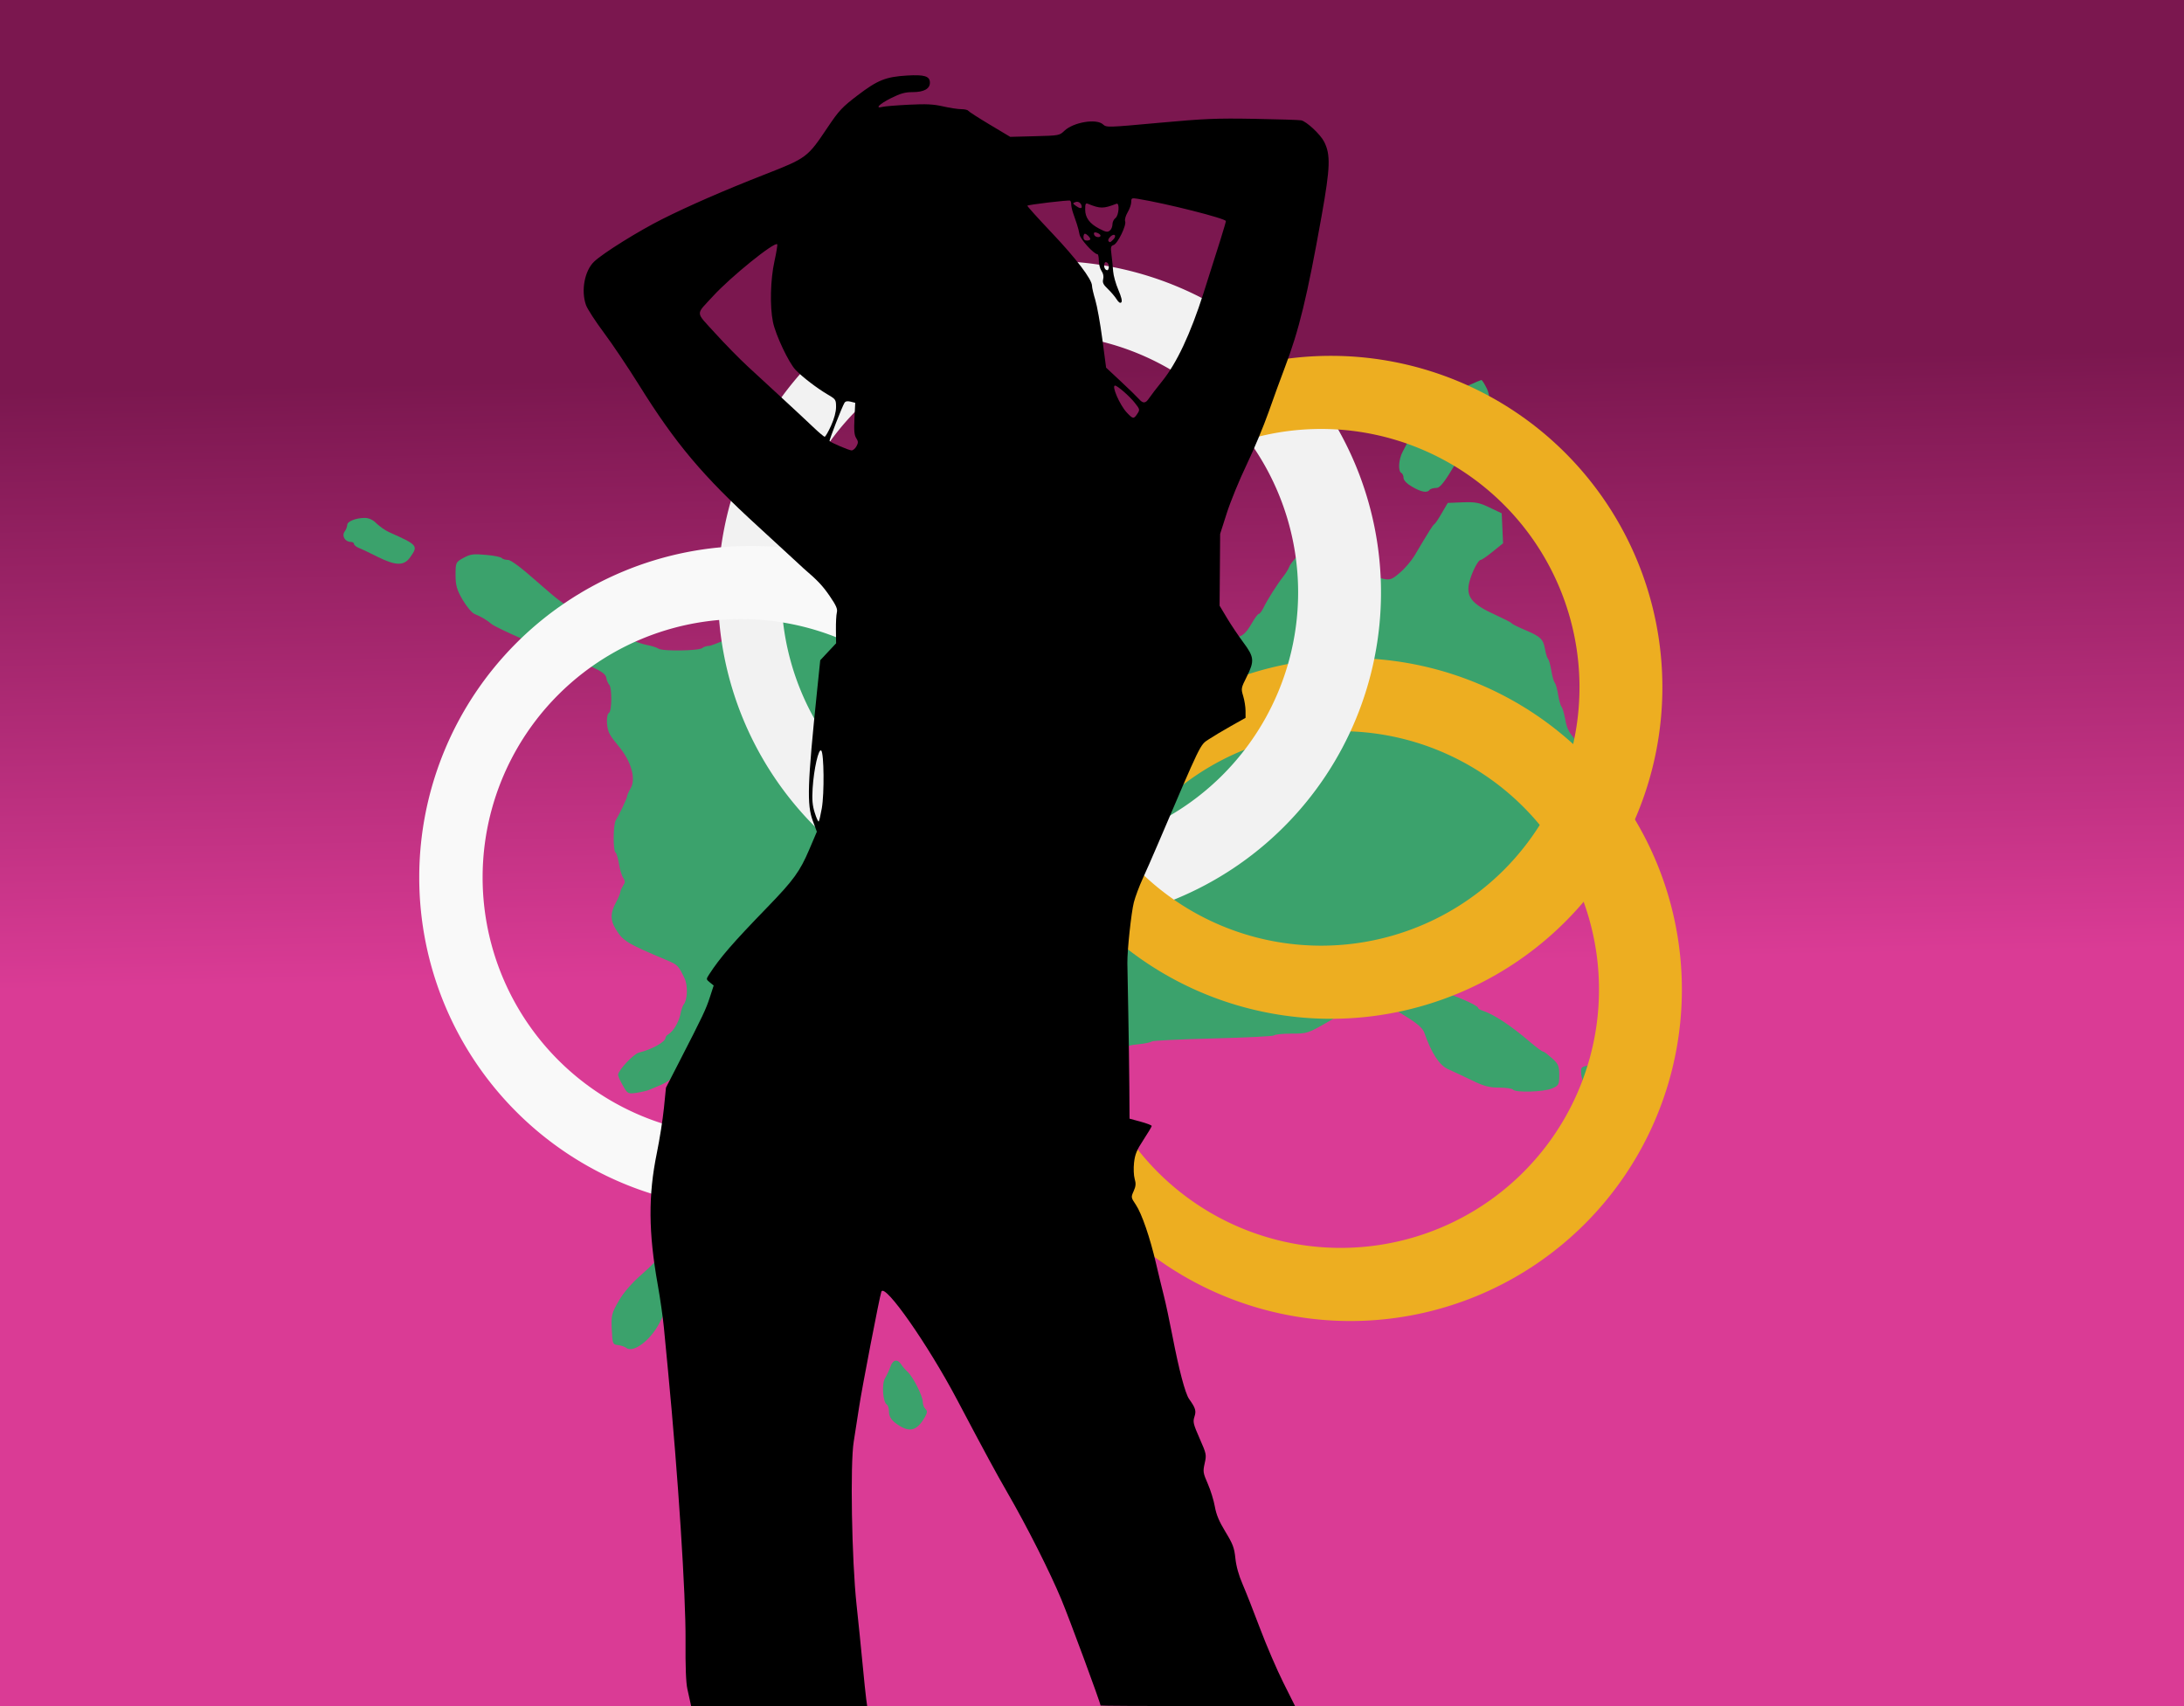 <?xml version="1.0" encoding="UTF-8" standalone="no"?>
<!-- Created with Inkscape (http://www.inkscape.org/) -->

<svg
   xmlns:dc="http://purl.org/dc/elements/1.1/"
   xmlns:cc="http://creativecommons.org/ns#"
   xmlns:rdf="http://www.w3.org/1999/02/22-rdf-syntax-ns#"
   xmlns:svg="http://www.w3.org/2000/svg"
   xmlns="http://www.w3.org/2000/svg"
   xmlns:xlink="http://www.w3.org/1999/xlink"
   xmlns:sodipodi="http://sodipodi.sourceforge.net/DTD/sodipodi-0.dtd"
   xmlns:inkscape="http://www.inkscape.org/namespaces/inkscape"
   width="338.667mm"
   height="264.583mm"
   viewBox="0 0 338.667 264.583"
   version="1.1"
   id="svg107"
   inkscape:version="0.92.4 (5da689c313, 2019-01-14)"
   sodipodi:docname="dancing-girl.svg">
  <rect x="0" y="0" width="338.667" height="264.583" fill="#333333" stroke="none"/>
  <title
     id="title4134">Dancing girl</title>
  <defs
     id="defs101">
    <linearGradient
       id="linearGradient943"
       inkscape:collect="always">
      <stop
         id="stop947"
         offset="0"
         style="stop-color:#da3b95;stop-opacity:1;" />
      <stop
         id="stop949"
         offset="1"
         style="stop-color:#7b174f;stop-opacity:1" />
    </linearGradient>
    <linearGradient
       inkscape:collect="always"
       xlink:href="#linearGradient943"
       id="linearGradient945"
       x1="-258.991"
       y1="158.794"
       x2="-260.804"
       y2="65.679"
       gradientUnits="userSpaceOnUse"
       gradientTransform="translate(-365.125,60.387)" />
  </defs>
  <sodipodi:namedview
     id="base"
     pagecolor="#ffffff"
     bordercolor="#666666"
     borderopacity="1.0"
     inkscape:pageopacity="0.0"
     inkscape:pageshadow="2"
     inkscape:zoom="0.35"
     inkscape:cx="1780"
     inkscape:cy="665.71441"
     inkscape:document-units="mm"
     inkscape:current-layer="layer1"
     showgrid="false"
     inkscape:snap-global="false"
     inkscape:window-width="1920"
     inkscape:window-height="986"
     inkscape:window-x="-11"
     inkscape:window-y="-11"
     inkscape:window-maximized="1"
     fit-margin-top="0"
     fit-margin-left="0"
     fit-margin-right="0"
     fit-margin-bottom="0" />
  <g
     inkscape:label="Layer 1"
     inkscape:groupmode="layer"
     id="layer1"
     transform="translate(365.125,-60.387)">
    <rect
       style="opacity:1;fill:url(#linearGradient945);fill-opacity:1;fill-rule:nonzero;stroke:none;stroke-width:0.265"
       id="rect122"
       width="338.667"
       height="264.583"
       x="-365.125"
       y="60.387" />
    <g
       id="layer1-8"
       transform="matrix(0.035,0,0,0.031,-327.731,99.786)"
       style="fill:#3ba26c;fill-opacity:1;stroke:none;stroke-width:0.808">
      <path
         id="path952"
         d="m 2920,5864 c -37,-25 -50,-45 -50,-75 0,-15 -4,-30 -9,-33 -18,-12 -24,-103 -8,-133 8,-15 19,-41 24,-58 10,-34 31,-39 47,-11 6,11 19,28 29,38 24,25 67,121 67,150 0,13 5,29 12,36 9,9 8,18 -2,39 -33,65 -63,78 -110,47 z"
         inkscape:connector-curvature="0"
         style="fill:#3ba26c;fill-opacity:1;stroke-width:0.808" />
      <path
         id="path954"
         d="m 1705,5471 c -6,-5 -21,-11 -35,-13 -24,-3 -25,-6 -28,-79 -3,-70 0,-82 31,-142 21,-42 59,-91 105,-136 75,-75 97,-110 107,-179 4,-24 13,-56 21,-70 8,-15 14,-33 14,-40 0,-7 4,-20 10,-30 16,-29 50,-110 50,-120 0,-12 52,-114 67,-132 7,-8 26,-31 43,-51 16,-20 30,-40 30,-44 0,-5 7,-15 15,-24 39,-43 75,-90 75,-99 0,-6 6,-15 13,-19 8,-4 22,-23 33,-41 14,-25 16,-36 7,-50 -6,-10 -14,-54 -18,-98 -3,-43 -10,-88 -15,-99 -5,-11 -11,-31 -14,-45 -3,-14 -14,-35 -23,-47 -15,-19 -24,-22 -54,-17 -20,4 -46,16 -57,28 -79,82 -161,175 -170,192 -6,11 -28,28 -49,39 -21,10 -46,22 -55,26 -9,5 -35,11 -56,15 -38,6 -40,5 -60,-35 -12,-23 -22,-48 -22,-55 0,-22 68,-104 92,-111 58,-16 118,-54 118,-74 0,-5 6,-14 13,-18 21,-14 45,-58 53,-99 3,-21 10,-43 14,-49 18,-24 20,-97 4,-133 -27,-63 -30,-66 -75,-88 -185,-88 -197,-97 -231,-160 -23,-43 -22,-79 2,-129 11,-22 19,-46 20,-53 0,-7 6,-21 12,-32 10,-16 10,-24 1,-39 -7,-11 -15,-42 -19,-70 -4,-28 -11,-54 -15,-57 -12,-7 -11,-140 1,-162 16,-29 50,-110 50,-120 0,-5 7,-23 15,-38 26,-49 3,-138 -54,-214 -14,-19 -32,-45 -38,-59 -15,-28 -17,-97 -3,-106 13,-8 13,-128 1,-140 -5,-6 -11,-21 -13,-34 -2,-19 -19,-32 -68,-58 -36,-18 -70,-33 -77,-33 -6,0 -33,-11 -60,-24 -26,-13 -101,-49 -166,-80 -65,-32 -126,-65 -136,-74 -22,-21 -49,-39 -76,-51 -12,-5 -35,-36 -53,-70 -26,-50 -32,-73 -32,-125 0,-63 1,-65 35,-86 31,-19 44,-21 100,-15 36,3 67,11 70,16 4,5 15,9 27,9 13,0 59,39 123,103 103,102 123,119 160,136 12,5 57,33 100,63 44,30 87,58 95,61 8,4 35,18 59,32 24,13 60,27 80,31 20,4 42,12 50,18 17,14 180,11 194,-3 6,-6 20,-11 31,-11 23,0 466,-220 466,-231 0,-4 18,-29 40,-56 23,-26 50,-59 60,-71 11,-13 20,-27 20,-31 0,-4 14,-20 30,-36 17,-16 30,-34 30,-41 0,-7 6,-17 13,-21 13,-9 57,-93 57,-111 0,-6 11,-32 25,-58 25,-48 33,-102 16,-119 -6,-6 -13,-82 -17,-170 l -7,-160 34,-63 c 26,-50 31,-67 22,-81 -6,-10 -14,-53 -18,-97 -4,-43 -12,-85 -19,-93 -15,-19 -13,-278 2,-293 7,-7 12,-22 12,-35 0,-17 12,-28 55,-49 53,-26 55,-27 75,-9 11,10 20,24 20,30 0,7 6,15 13,18 20,8 47,70 47,109 0,19 5,39 12,46 7,7 13,62 16,141 4,106 2,135 -12,161 -9,18 -16,40 -16,49 0,9 -6,26 -14,37 -8,11 -17,37 -21,57 -4,21 -11,40 -16,43 -12,7 -12,231 0,239 5,3 13,30 16,60 4,31 11,58 16,61 12,7 11,171 -1,179 -6,4 -10,67 -10,158 0,130 3,155 18,175 14,18 24,22 45,17 33,-9 67,-49 67,-81 0,-12 4,-25 9,-29 6,-3 13,-26 17,-50 3,-25 10,-48 15,-51 5,-3 9,-14 9,-26 0,-36 34,-79 83,-104 57,-28 85,-30 94,-7 6,17 44,67 78,104 8,9 15,19 15,24 0,4 12,22 28,40 15,18 38,46 52,64 25,31 26,31 116,31 103,0 105,1 145,85 27,58 78,136 97,148 6,4 12,13 12,18 0,17 21,32 101,72 67,32 83,37 120,31 24,-4 49,-10 54,-15 6,-4 34,-11 63,-15 29,-4 55,-10 57,-15 3,-4 30,-11 60,-14 59,-8 72,-18 105,-82 12,-24 25,-43 29,-43 4,0 12,-12 19,-27 17,-41 64,-124 88,-158 12,-17 24,-39 28,-51 8,-25 68,-94 82,-94 6,0 21,-11 34,-25 20,-21 33,-25 81,-25 55,0 59,2 86,37 22,30 102,147 108,160 1,2 15,5 31,9 25,5 36,0 69,-33 22,-21 50,-59 63,-83 69,-131 81,-153 89,-159 4,-3 19,-28 33,-56 l 26,-50 66,-3 c 57,-2 73,1 119,26 l 54,29 3,75 3,75 -45,41 c -25,23 -49,42 -54,42 -11,0 -38,58 -50,109 -17,74 9,112 115,166 36,19 69,37 72,42 3,5 31,20 62,35 67,32 78,45 86,95 3,21 9,43 13,48 5,6 11,33 15,60 4,28 11,55 15,60 5,6 11,33 15,60 4,28 11,55 15,60 5,6 11,33 16,60 9,62 21,82 117,190 20,23 37,47 37,54 0,6 4,11 9,11 10,0 34,38 47,73 3,9 10,17 14,17 13,0 40,60 40,86 0,13 -4,26 -10,29 -5,3 -10,17 -10,30 0,24 -52,65 -83,65 -20,0 -50,39 -82,106 -21,45 -34,58 -71,76 l -46,21 7,64 c 6,61 6,64 -25,94 l -31,32 -132,-7 -131,-6 -63,62 c -35,34 -63,67 -63,73 0,27 -70,70 -130,80 -23,4 -54,13 -68,21 -15,8 -34,14 -42,14 -24,1 -60,36 -60,59 0,27 32,59 67,67 16,4 33,10 38,14 6,4 26,11 45,15 19,4 40,11 45,15 6,4 25,11 42,15 40,8 153,64 153,75 0,4 8,11 18,14 53,20 126,74 214,159 27,26 52,47 57,47 4,0 21,15 39,33 28,28 32,40 32,84 0,48 -2,53 -32,67 -35,18 -163,22 -173,6 -3,-5 -31,-10 -61,-10 -44,0 -68,-7 -122,-37 -37,-20 -84,-45 -104,-55 -39,-19 -74,-80 -106,-183 -6,-20 -29,-44 -73,-75 l -64,-45 -98,2 -98,3 -92,60 c -91,59 -93,60 -164,60 -39,0 -74,4 -77,9 -3,4 -124,11 -268,15 -145,4 -267,11 -273,15 -5,5 -32,11 -58,14 -72,7 -83,23 -92,122 -4,47 -11,87 -16,91 -5,3 -9,14 -9,25 0,14 -18,27 -64,49 -54,26 -72,41 -105,90 -41,60 -49,84 -32,94 5,3 12,55 16,116 4,61 11,112 15,115 5,3 11,49 15,103 3,53 10,106 15,117 5,11 11,32 14,48 4,15 12,27 19,27 8,0 24,12 38,26 13,14 33,30 44,34 12,4 28,23 37,41 42,88 42,88 28,104 -21,25 -109,65 -144,65 -69,0 -128,-13 -133,-29 -2,-9 -9,-24 -14,-33 -12,-23 -12,-65 0,-73 6,-3 13,-26 17,-50 3,-25 10,-48 15,-51 12,-7 12,-61 0,-68 -5,-4 -12,-44 -16,-91 -4,-47 -11,-87 -15,-90 -4,-3 -11,-45 -15,-95 -4,-50 -11,-93 -16,-96 -5,-3 -9,-16 -9,-29 0,-15 -16,-39 -42,-65 -42,-40 -62,-48 -73,-30 -3,6 -21,10 -40,10 -27,0 -37,6 -55,35 -12,19 -26,35 -31,35 -5,0 -9,4 -9,10 0,12 -43,70 -120,161 -16,20 -30,41 -30,46 0,5 -16,23 -36,39 -20,16 -56,46 -81,67 -24,20 -48,37 -54,37 -5,0 -9,55 -10,128 0,70 -4,147 -7,172 l -7,45 -45,3 c -40,3 -50,-1 -84,-31 -38,-35 -39,-35 -32,-91 4,-31 11,-58 16,-61 4,-2 11,-35 15,-72 4,-36 11,-74 15,-82 5,-9 14,-51 19,-93 9,-63 8,-82 -4,-110 -21,-45 -38,-71 -52,-81 -7,-4 -13,-14 -13,-21 0,-21 -55,-66 -81,-66 -13,0 -36,-7 -51,-14 -16,-8 -48,-18 -73,-22 -25,-3 -48,-10 -50,-15 -3,-4 -26,-11 -50,-15 -25,-3 -48,-10 -51,-15 -7,-12 -71,-11 -79,1 -3,6 -21,10 -38,10 -27,0 -43,11 -92,63 -33,34 -68,78 -76,97 -9,19 -26,56 -38,81 -11,25 -21,51 -21,58 0,6 -4,19 -10,29 -17,31 -50,111 -50,122 0,5 -4,18 -9,28 -27,49 -71,150 -71,161 0,7 -6,25 -13,39 -8,15 -21,42 -30,60 -9,19 -17,40 -17,49 0,8 -7,27 -15,41 -8,15 -26,53 -40,86 -40,90 -119,157 -150,127 z"
         inkscape:connector-curvature="0"
         style="fill:#3ba26c;fill-opacity:1;stroke-width:0.808" />
      <path
         id="path956"
         d="m 6050,4255 c -13,-14 -28,-25 -34,-25 -29,-1 -77,-80 -79,-131 -2,-34 -1,-34 52,-43 51,-9 55,-8 72,15 11,13 22,27 26,31 5,3 30,27 58,51 l 49,45 -20,39 c -17,33 -25,38 -60,41 -32,2 -44,-2 -64,-23 z"
         inkscape:connector-curvature="0"
         style="fill:#3ba26c;fill-opacity:1;stroke-width:0.808" />
      <path
         id="path958"
         d="m 605,1515 c -33,-19 -70,-39 -82,-44 -13,-6 -23,-15 -23,-21 0,-5 -6,-10 -14,-10 -25,0 -41,-29 -28,-51 7,-10 12,-26 12,-34 0,-18 39,-35 78,-35 18,0 37,10 52,28 14,15 39,35 55,43 127,64 130,68 95,124 -28,46 -64,45 -145,0 z"
         inkscape:connector-curvature="0"
         style="fill:#3ba26c;fill-opacity:1;stroke-width:0.808" />
      <path
         id="path960"
         d="m 5188,1164 c -22,-14 -38,-32 -38,-44 0,-10 -4,-22 -10,-25 -15,-9 -12,-68 6,-106 57,-123 57,-123 120,-154 56,-27 65,-36 94,-93 28,-52 41,-66 82,-87 27,-14 51,-25 53,-25 2,0 11,14 19,32 18,34 21,79 7,106 -172,349 -202,402 -226,402 -13,0 -27,5 -30,10 -10,16 -37,11 -77,-16 z"
         inkscape:connector-curvature="0"
         style="fill:#3ba26c;fill-opacity:1;stroke-width:0.808" />
    </g>
    <path
       style="opacity:1;fill:#edae21;fill-opacity:1;fill-rule:nonzero;stroke:none;stroke-width:0.265"
       d="m -155.726,162.44 a 51.405,51.405 0 0 0 -51.405,51.405 51.405,51.405 0 0 0 51.405,51.405 51.405,51.405 0 0 0 51.405,-51.405 51.405,51.405 0 0 0 -51.405,-51.405 z m -1.512,11.339 a 40.065,40.065 0 0 1 40.065,40.065 40.065,40.065 0 0 1 -40.065,40.066 40.065,40.065 0 0 1 -40.066,-40.066 40.065,40.065 0 0 1 40.066,-40.065 z"
       id="path4093-4-5"
       inkscape:connector-curvature="0" />
    <path
       style="opacity:1;fill:#f2f2f2;fill-opacity:1;fill-rule:nonzero;stroke:none;stroke-width:0.265"
       d="m -202.381,100.856 a 51.405,51.405 0 0 0 -51.405,51.405 51.405,51.405 0 0 0 51.405,51.405 51.405,51.405 0 0 0 51.405,-51.405 51.405,51.405 0 0 0 -51.405,-51.405 z m -1.512,11.339 a 40.065,40.065 0 0 1 40.065,40.065 40.065,40.065 0 0 1 -40.065,40.066 40.065,40.065 0 0 1 -40.066,-40.066 40.065,40.065 0 0 1 40.066,-40.065 z"
       id="path4093"
       inkscape:connector-curvature="0" />
    <path
       style="opacity:1;fill:#edae21;fill-opacity:1;fill-rule:nonzero;stroke:none;stroke-width:0.265"
       d="m -158.75,115.571 a 51.405,51.405 0 0 0 -51.405,51.405 51.405,51.405 0 0 0 51.405,51.405 51.405,51.405 0 0 0 51.405,-51.405 51.405,51.405 0 0 0 -51.405,-51.405 z m -1.512,11.339 a 40.065,40.065 0 0 1 40.065,40.065 40.065,40.065 0 0 1 -40.065,40.066 40.065,40.065 0 0 1 -40.066,-40.066 40.065,40.065 0 0 1 40.066,-40.065 z"
       id="path4093-4-9"
       inkscape:connector-curvature="0" />
    <path
       style="opacity:1;fill:#f9f9f9;fill-opacity:1;fill-rule:nonzero;stroke:none;stroke-width:0.265"
       d="m -248.709,145.053 a 51.405,51.405 0 0 0 -51.405,51.405 51.405,51.405 0 0 0 51.405,51.405 51.405,51.405 0 0 0 51.405,-51.405 51.405,51.405 0 0 0 -51.405,-51.405 z m -1.512,11.339 a 40.065,40.065 0 0 1 40.065,40.065 40.065,40.065 0 0 1 -40.065,40.066 40.065,40.065 0 0 1 -40.066,-40.066 40.065,40.065 0 0 1 40.066,-40.065 z"
       id="path4093-4"
       inkscape:connector-curvature="0" />
    <path
       style="fill:#000000;stroke-width:1"
       d="m -258.081,324.375 c -0.067,-0.327 -0.271,-1.25 -0.453,-2.051 -0.222,-0.975 -0.316,-3.465 -0.286,-7.541 0.052,-7.015 -1.15,-25.524 -2.714,-41.804 -0.21,-2.183 -0.501,-5.219 -0.646,-6.747 -0.146,-1.528 -0.573,-4.505 -0.95,-6.615 -1.448,-8.109 -1.487,-13.864 -0.139,-20.422 0.428,-2.083 0.922,-5.216 1.097,-6.962 l 0.318,-3.175 2.106,-4.101 c 3.641,-7.088 4.084,-8.023 4.696,-9.903 l 0.597,-1.833 -0.596,-0.483 c -0.582,-0.471 -0.585,-0.5 -0.127,-1.21 1.702,-2.634 3.628,-4.858 9.113,-10.517 3.987,-4.114 4.988,-5.495 6.424,-8.864 l 1.184,-2.778 -0.626,-1.68 c -0.941,-2.528 -0.839,-5.625 0.667,-20.215 l 0.485,-4.697 1.229,-1.313 1.229,-1.313 -0.027,-2.059 c -0.015,-1.133 0.05,-2.361 0.144,-2.729 0.135,-0.527 -0.1,-1.068 -1.1,-2.529 -1.094,-1.6 -1.873,-2.425 -4.046,-4.287 -0.22,-0.188 -0.876,-0.794 -1.458,-1.347 -0.582,-0.553 -3.082,-2.853 -5.556,-5.113 -8.641,-7.893 -12.848,-12.892 -18.557,-22.056 -1.666,-2.674 -4.103,-6.302 -5.417,-8.061 -1.313,-1.76 -2.559,-3.683 -2.767,-4.274 -0.795,-2.253 -0.216,-5.331 1.267,-6.74 1.396,-1.326 6.876,-4.742 10.604,-6.61 4.142,-2.075 9.575,-4.444 15.663,-6.828 6.735,-2.637 6.776,-2.667 9.922,-7.352 1.773,-2.64 2.27,-3.172 4.668,-4.997 3.109,-2.366 4.357,-2.867 7.652,-3.067 2.717,-0.165 3.555,0.097 3.555,1.111 0,0.948 -0.937,1.461 -2.669,1.461 -1.183,0 -1.885,0.196 -3.381,0.944 -1.809,0.905 -2.551,1.674 -1.292,1.341 0.327,-0.087 2.143,-0.236 4.035,-0.332 2.721,-0.138 3.837,-0.084 5.344,0.259 1.047,0.238 2.32,0.433 2.829,0.433 0.508,0 0.992,0.109 1.074,0.243 0.083,0.133 1.582,1.099 3.333,2.146 l 3.183,1.903 3.812,-0.099 c 3.753,-0.097 3.825,-0.11 4.583,-0.837 1.396,-1.337 4.973,-1.935 5.987,-1 0.537,0.496 0.676,0.492 8.645,-0.237 7.094,-0.649 8.932,-0.726 14.817,-0.621 3.695,0.066 6.966,0.17 7.27,0.231 0.825,0.166 2.972,2.165 3.557,3.313 1.025,2.009 0.959,3.968 -0.384,11.494 -2.251,12.608 -3.502,17.757 -5.744,23.63 -0.594,1.556 -1.708,4.614 -2.475,6.797 -0.768,2.183 -2.306,5.869 -3.419,8.19 -1.113,2.322 -2.49,5.683 -3.061,7.468 l -1.038,3.247 -0.042,5.565 -0.042,5.565 1.145,1.915 c 0.63,1.054 1.774,2.76 2.542,3.791 1.688,2.266 1.745,2.869 0.505,5.341 -0.866,1.726 -0.882,1.815 -0.533,2.97 0.198,0.655 0.361,1.682 0.363,2.283 l 0.004,1.093 -2.231,1.252 c -1.227,0.689 -2.796,1.626 -3.486,2.083 -1.363,0.902 -1.09,0.34 -7.851,16.176 -0.808,1.892 -1.892,4.361 -2.409,5.487 -0.517,1.126 -1.122,2.748 -1.343,3.603 -0.403,1.557 -1.033,7.438 -1.009,9.43 0.007,0.582 0.071,4.035 0.143,7.673 0.072,3.638 0.145,8.829 0.163,11.536 l 0.032,4.922 1.72,0.466 c 0.946,0.256 1.72,0.555 1.72,0.664 0,0.109 -0.578,1.078 -1.284,2.153 -1.046,1.592 -1.317,2.25 -1.458,3.542 -0.097,0.886 -0.053,1.997 0.099,2.514 0.215,0.73 0.181,1.131 -0.158,1.894 -0.425,0.953 -0.419,0.986 0.339,2.117 0.919,1.37 2.195,5.079 3.126,9.086 0.372,1.601 0.918,3.856 1.213,5.011 0.295,1.156 0.893,3.954 1.329,6.218 1.014,5.264 1.991,8.965 2.589,9.805 1.008,1.416 1.133,1.833 0.828,2.758 -0.26,0.789 -0.177,1.136 0.803,3.36 1.062,2.41 1.085,2.52 0.787,3.856 -0.287,1.29 -0.258,1.485 0.482,3.175 0.433,0.99 0.924,2.574 1.09,3.52 0.222,1.265 0.658,2.304 1.647,3.931 1.159,1.905 1.372,2.473 1.541,4.101 0.127,1.227 0.518,2.632 1.114,4.006 0.505,1.164 1.725,4.26 2.71,6.879 0.986,2.619 2.612,6.4 3.613,8.401 l 1.82,3.638 h -15.083 c -8.296,0 -15.083,-0.038 -15.083,-0.084 0,-0.397 -4.784,-13.35 -6.076,-16.453 -1.798,-4.316 -5.329,-11.309 -8.349,-16.536 -1.766,-3.056 -3.425,-6.119 -7.81,-14.42 -4.558,-8.628 -11.242,-18.172 -11.751,-16.78 -0.269,0.734 -3.038,15.087 -3.452,17.894 -0.232,1.57 -0.607,3.985 -0.835,5.368 -0.566,3.444 -0.309,18.353 0.436,25.268 0.282,2.619 0.699,6.727 0.927,9.128 0.228,2.401 0.483,4.872 0.568,5.49 l 0.155,1.124 h -13.651 -13.651 z m 20.393,-138.648 c 0.401,-2.285 0.339,-8.516 -0.089,-8.945 -0.405,-0.405 -1.155,2.893 -1.337,5.876 -0.107,1.752 -0.03,2.63 0.331,3.776 0.258,0.822 0.535,1.428 0.615,1.349 0.08,-0.08 0.296,-1.005 0.481,-2.057 z m 5.377,-56.139 c 0.292,-0.546 0.285,-0.746 -0.044,-1.257 -0.299,-0.464 -0.363,-1.181 -0.271,-3.042 l 0.121,-2.434 -0.722,-0.181 c -0.489,-0.123 -0.794,-0.063 -0.947,0.183 -0.377,0.611 -2.412,5.832 -2.312,5.933 0.262,0.262 3.048,1.443 3.409,1.445 0.23,0.001 0.575,-0.29 0.766,-0.647 z m -3.946,-3.181 c 0.489,-1.079 0.777,-2.153 0.777,-2.899 0,-1.135 -0.053,-1.216 -1.257,-1.917 -1.639,-0.954 -3.949,-2.719 -5.013,-3.831 -1.075,-1.123 -3.11,-5.436 -3.519,-7.458 -0.494,-2.444 -0.39,-6.572 0.239,-9.413 0.303,-1.371 0.494,-2.551 0.424,-2.621 -0.429,-0.429 -7.197,5.04 -9.931,8.024 -2.779,3.033 -2.814,2.314 0.283,5.738 1.489,1.646 3.793,3.995 5.119,5.22 1.326,1.225 3.78,3.486 5.454,5.026 1.673,1.54 3.757,3.482 4.63,4.317 0.873,0.835 1.684,1.52 1.803,1.523 0.118,0.003 0.565,-0.766 0.992,-1.709 z m 47.497,-1.852 c 0.413,-0.63 0.397,-0.698 -0.403,-1.707 -0.821,-1.036 -2.689,-2.664 -3.058,-2.664 -0.575,0 0.738,3.014 1.815,4.167 0.964,1.032 1.093,1.048 1.646,0.204 z m 1.842,-2.44 c 0.257,-0.393 1.148,-1.554 1.98,-2.58 2.268,-2.798 4.397,-7.319 6.422,-13.639 2.44,-7.614 3.473,-10.941 3.484,-11.223 0.016,-0.397 -9.298,-2.751 -13.682,-3.458 -0.924,-0.149 -0.992,-0.114 -0.992,0.498 0,0.362 -0.25,1.083 -0.557,1.602 -0.316,0.536 -0.483,1.136 -0.386,1.389 0.234,0.61 -1.164,3.48 -1.792,3.679 -0.441,0.14 -0.481,0.328 -0.326,1.521 0.097,0.749 0.212,1.897 0.255,2.552 0.043,0.655 0.405,1.948 0.803,2.874 0.479,1.114 0.635,1.773 0.462,1.947 -0.174,0.174 -0.423,0.007 -0.737,-0.493 -0.261,-0.416 -0.872,-1.133 -1.358,-1.595 -0.704,-0.669 -0.85,-0.975 -0.716,-1.507 0.106,-0.422 0.012,-0.89 -0.254,-1.271 -0.232,-0.331 -0.422,-1.052 -0.422,-1.602 0,-0.55 -0.094,-0.999 -0.21,-0.999 -0.547,0 -2.654,-2.311 -2.775,-3.043 -0.072,-0.437 -0.263,-1.181 -0.425,-1.654 -0.162,-0.473 -0.427,-1.247 -0.588,-1.72 -0.161,-0.473 -0.288,-1.066 -0.281,-1.318 0.006,-0.252 -0.074,-0.511 -0.179,-0.575 -0.199,-0.123 -6.447,0.621 -6.625,0.788 -0.056,0.053 1.622,1.916 3.729,4.139 3.837,4.049 6.293,7.276 6.297,8.273 0.001,0.293 0.231,1.284 0.51,2.203 0.279,0.919 0.771,3.657 1.092,6.085 l 0.584,4.415 2.267,2.117 c 1.247,1.164 2.503,2.385 2.79,2.712 0.683,0.778 1.058,0.751 1.628,-0.119 z m -6.536,-21.011 c -0.248,-0.155 -0.381,-0.054 -0.443,0.337 -0.049,0.307 0.07,0.658 0.265,0.78 0.248,0.155 0.381,0.054 0.443,-0.337 0.049,-0.307 -0.07,-0.658 -0.265,-0.78 z m 0.953,-3.564 c 0.59,-0.59 0.216,-1.048 -0.4,-0.49 -0.273,0.247 -0.433,0.553 -0.355,0.679 0.194,0.313 0.273,0.293 0.755,-0.189 z m -3.555,-0.058 c 0,-0.274 -0.573,-0.847 -0.847,-0.847 -0.116,0 -0.212,0.238 -0.212,0.529 0,0.353 0.176,0.529 0.529,0.529 0.291,0 0.529,-0.095 0.529,-0.212 z m 1.587,-0.554 c 0,-0.268 -0.806,-0.634 -0.99,-0.449 -0.067,0.067 -0.042,0.248 0.053,0.403 0.211,0.342 0.937,0.377 0.937,0.046 z m 1.535,-0.875 c 0.175,-0.175 0.318,-0.585 0.318,-0.911 0,-0.326 0.208,-0.749 0.463,-0.939 0.53,-0.396 0.676,-2.418 0.16,-2.22 -2.038,0.782 -2.508,0.784 -4.393,0.021 -0.396,-0.16 -0.463,-0.032 -0.463,0.884 0,1.233 0.671,2.161 2.117,2.927 1.144,0.606 1.397,0.64 1.799,0.238 z m -4.449,-3.585 c -0.011,-0.537 -0.507,-0.923 -0.961,-0.747 -0.472,0.183 -0.471,0.203 0.024,0.568 0.564,0.415 0.944,0.488 0.938,0.18 z"
       id="path120"
       inkscape:connector-curvature="0" />
  </g>
</svg>
